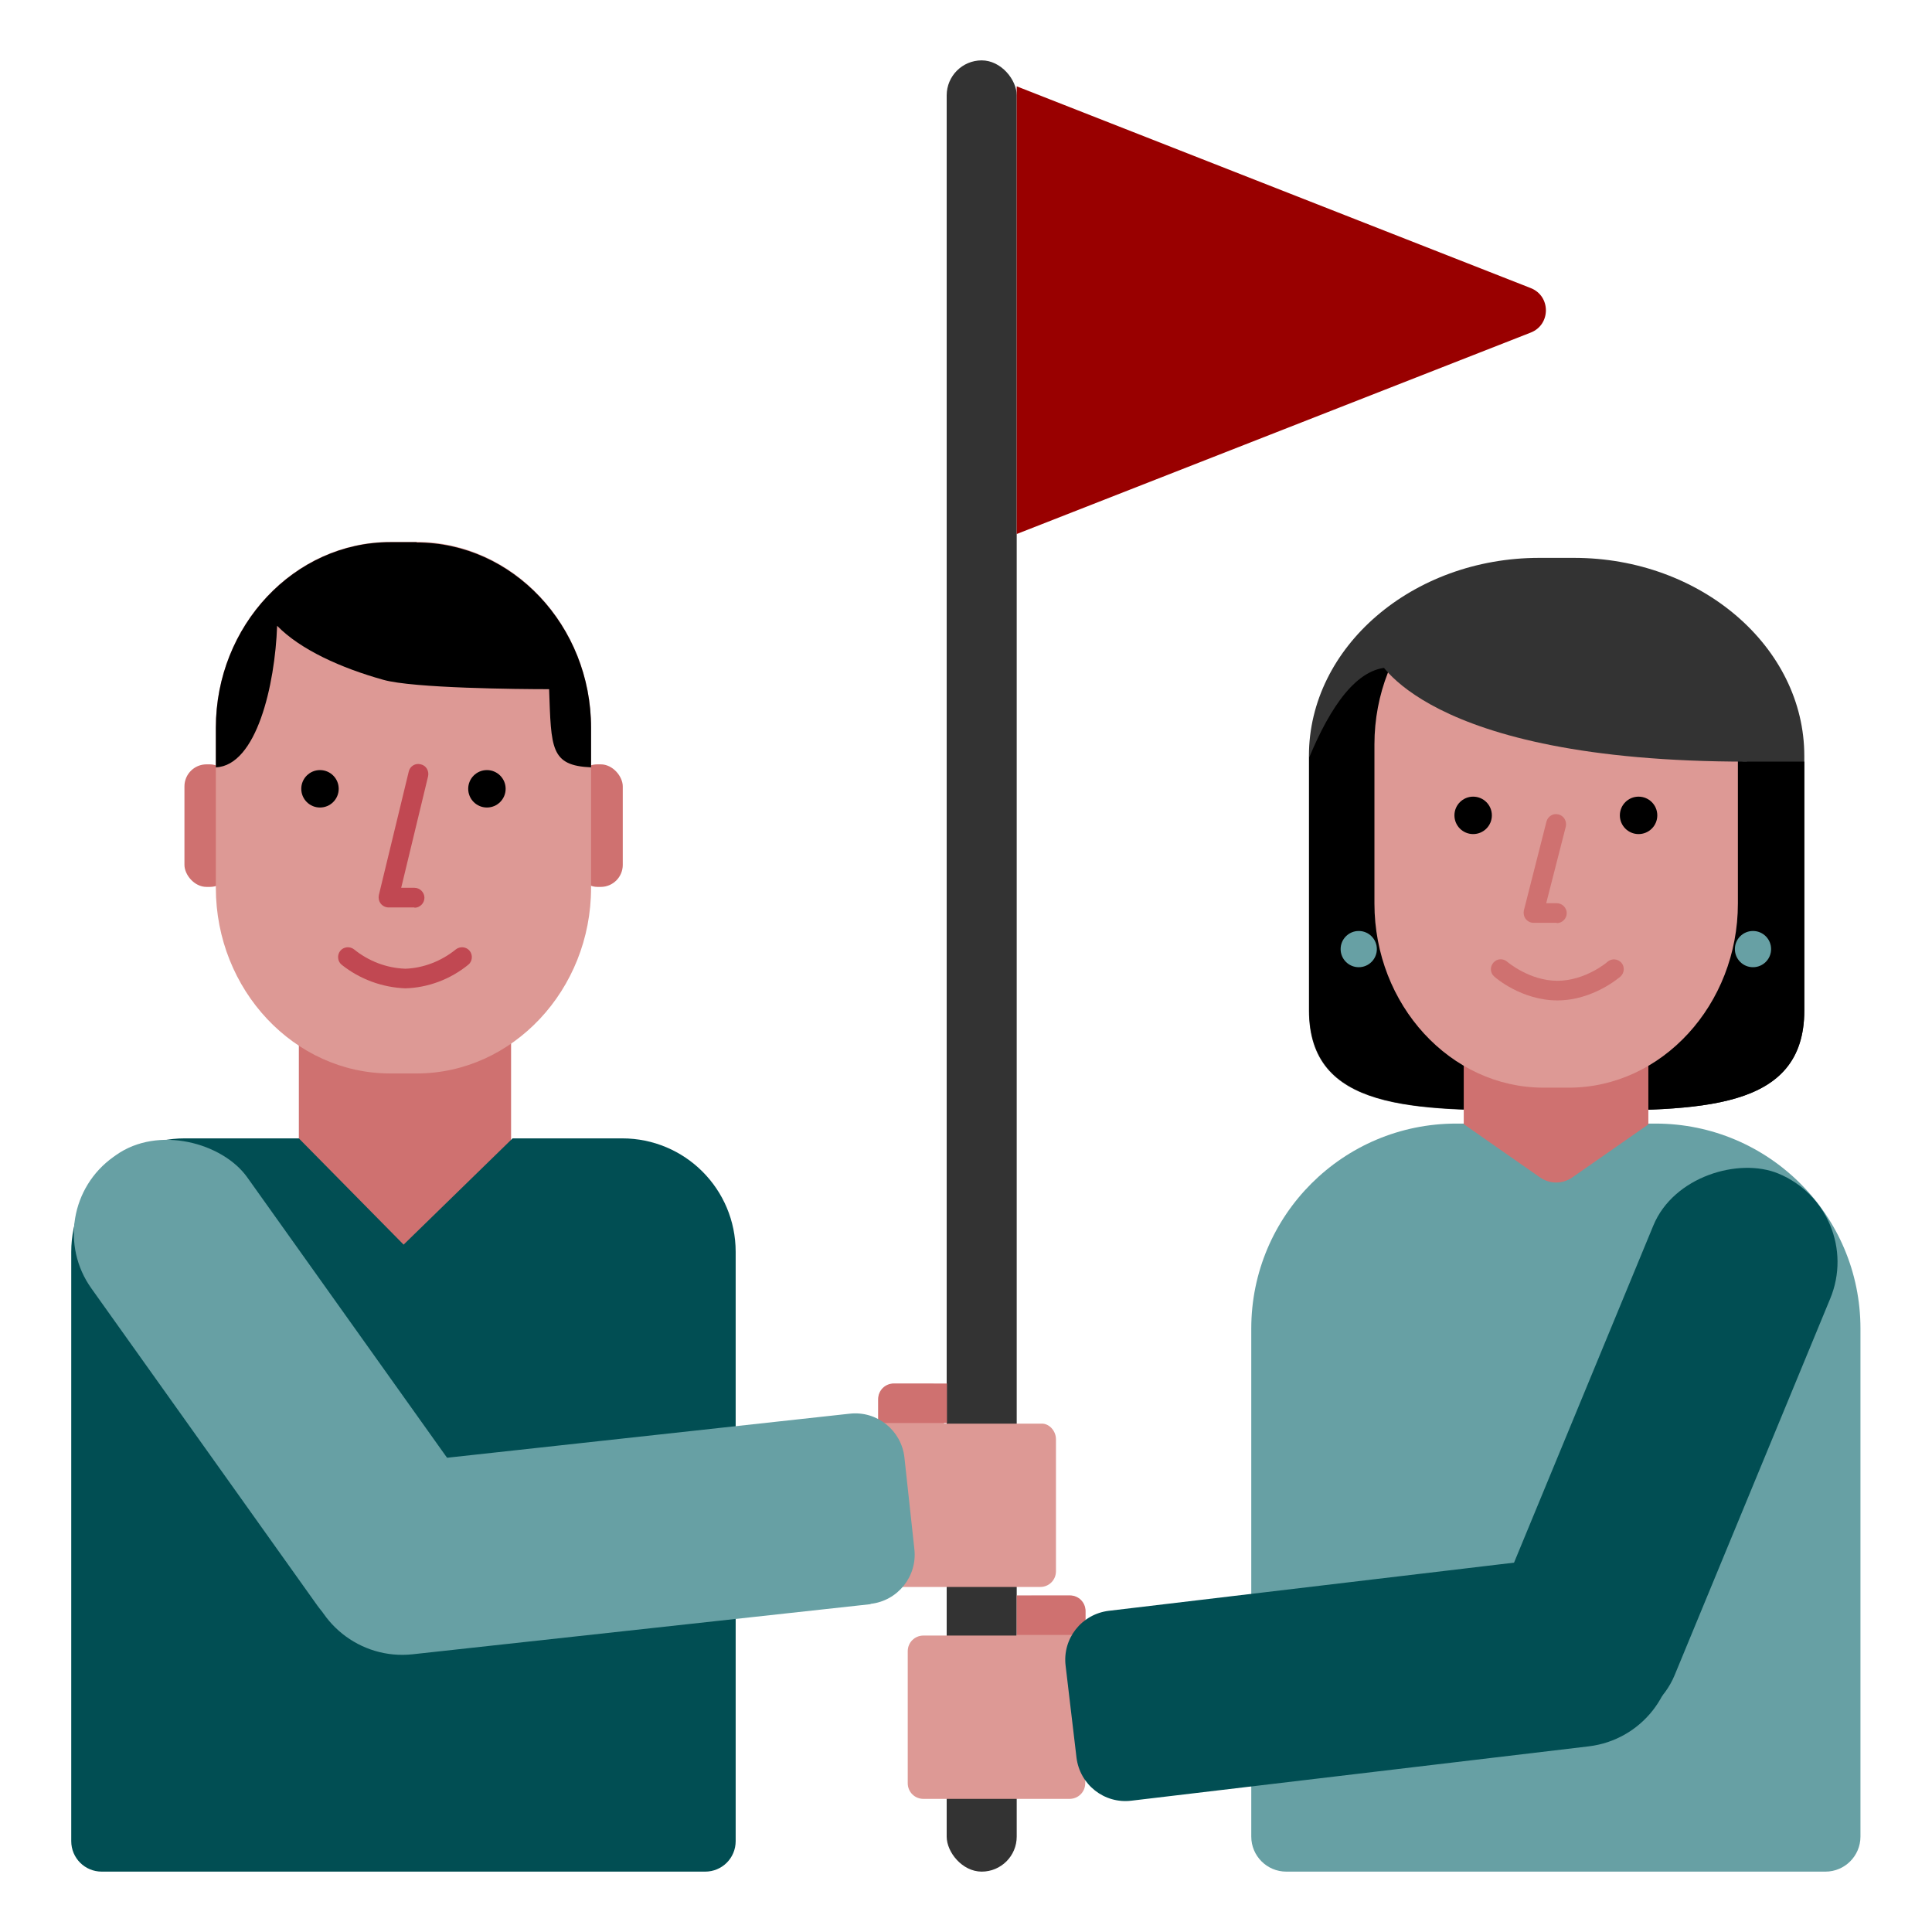 <?xml version="1.0" encoding="UTF-8"?><svg id="Design_64_px" xmlns="http://www.w3.org/2000/svg" viewBox="0 0 64 64"><defs><style>.cls-1{fill:#014e53;}.cls-2{fill:#67a0a4;}.cls-3{fill:#900;}.cls-4{fill:#333;}.cls-5{fill:#cf7170;}.cls-6{fill:#c14852;}.cls-7{fill:#dd9995;}</style></defs><circle class="cls-3" cx="58.07" cy="31.44" r=".6"/><rect class="cls-4" x="31.36" y="2" width="2.32" height="60" rx="1.16" ry="1.16"/><g id="Neck"><path class="cls-5" d="M16.94,39.9l-2.89,1.77c-.38,.23-.87,.23-1.25,0l-2.9-1.77v-7.12h7.03v7.12Z"/></g><g id="Shirt"><path class="cls-1" d="M6.13,37.71h3.77l3.47,3.52,3.61-3.52h3.63c2.08,0,3.76,1.68,3.76,3.76v19.52c0,.56-.45,1.01-1.01,1.01H3.37c-.56,0-1.01-.45-1.01-1.01v-19.52c0-2.08,1.68-3.76,3.76-3.76h0Z"/></g><rect class="cls-5" x="6.11" y="25.32" width="1.57" height="4.06" rx=".73" ry=".73"/><rect class="cls-5" x="19.06" y="25.32" width="1.57" height="4.06" rx=".73" ry=".73"/><g id="Male_head"><path class="cls-7" d="M13.8,35.56h-.87c-3.18,0-5.78-2.77-5.78-6.15v-5.31c0-3.38,2.6-6.15,5.78-6.15h.87c3.18,0,5.78,2.77,5.78,6.15v5.31c0,3.38-2.6,6.15-5.78,6.15Z"/></g><g id="Left_eye"><circle cx="10.6" cy="26.13" r=".62"/></g><g id="Right_eye"><circle cx="16.13" cy="26.13" r=".62"/></g><path class="cls-6" d="M13.73,30.06h-.86c-.1,0-.2-.05-.26-.13-.06-.08-.08-.18-.06-.28l.99-4.09c.04-.18,.22-.29,.4-.24,.18,.04,.28,.22,.24,.4l-.89,3.69h.44c.18,0,.33,.15,.33,.33s-.15,.33-.33,.33Z"/><g id="Male_hair"><path d="M13.8,17.96h-.87c-3.18,0-5.78,2.77-5.78,6.15v1.31c1.35-.06,1.96-2.73,2.03-4.69,.77,.79,2.12,1.4,3.52,1.79,.99,.28,4.5,.31,5.49,.31,.07,1.96,.04,2.53,1.39,2.59v-1.31c0-3.38-2.6-6.14-5.78-6.14Z"/></g><path class="cls-6" d="M13.43,32.74c-.78-.03-1.52-.31-2.11-.78-.14-.11-.16-.32-.05-.46,.11-.14,.32-.16,.46-.05,.48,.39,1.08,.62,1.7,.64,.59-.02,1.19-.25,1.67-.64,.14-.11,.35-.09,.46,.05,.11,.14,.09,.35-.05,.46-.59,.48-1.33,.76-2.09,.78Z"/><path class="cls-4" d="M52.14,36.79h-1.15c-4.2,0-7.63,0-7.63-3.32v-8.43c0-3.61,3.43-6.56,7.63-6.56h1.15c4.2,0,7.63,2.95,7.63,6.56v8.43c0,3.32-3.43,3.32-7.63,3.32Z"/><path d="M52.14,36.79c4.2,0,7.63,0,7.63-3.32v-8.24h-2.02l-5.38-1.57s-3.17-1.55-6.33-1.55c-1.09,0-1.97,1.3-2.67,2.98v8.37c0,3.32,3.43,3.32,7.63,3.32h1.15Z"/><rect class="cls-5" x="48.5" y="33.95" width="6.1" height="5.48"/><path class="cls-2" d="M54.85,37.22h-6.61c-3.75,0-6.79,3.04-6.79,6.79v16.83c0,.64,.52,1.16,1.16,1.16h17.86c.64,0,1.16-.52,1.16-1.16v-16.83c0-3.75-3.04-6.79-6.79-6.79Z"/><path class="cls-5" d="M54.6,37.25l-2.51,1.75c-.33,.23-.75,.23-1.08,0l-2.52-1.76v-7.06h6.11v7.06Z"/><path class="cls-7" d="M51.97,36.03h-.84c-3.08,0-5.6-2.74-5.6-6.1v-5.27c0-3.35,2.52-6.1,5.6-6.1h.84c3.08,0,5.6,2.74,5.6,6.1v5.27c0,3.35-2.52,6.1-5.6,6.1Z"/><circle cx="48.8" cy="27.01" r=".62"/><circle cx="54.28" cy="27.01" r=".62"/><path class="cls-5" d="M51.57,30.57h-.77c-.1,0-.2-.05-.26-.13-.06-.08-.08-.18-.06-.28l.75-2.95c.05-.17,.22-.28,.4-.23,.17,.04,.28,.22,.24,.4l-.65,2.54h.35c.18,0,.33,.15,.33,.33s-.15,.33-.33,.33Z"/><circle class="cls-2" cx="45.01" cy="31.44" r=".6"/><circle class="cls-2" cx="58.07" cy="31.44" r=".6"/><path class="cls-4" d="M45.61,21.77s1.48,3.46,12.26,3.46l.37-1.85-.81-2.21-3.16-2.29-1.25-.28-.95-.06-1.49,.02-.41,.03s-1.55,.35-1.58,.39-1.36,.65-1.36,.65l-1.02,.77-.59,1.36Z"/><path class="cls-5" d="M51.59,33.14c-1.18,0-2.05-.75-2.09-.79-.14-.12-.15-.32-.03-.46,.12-.14,.32-.15,.46-.03,.01,.01,.74,.63,1.66,.63s1.66-.62,1.66-.63c.14-.12,.34-.1,.46,.03,.12,.14,.1,.34-.03,.46-.04,.03-.91,.79-2.09,.79Z"/><rect class="cls-1" x="45.21" y="44.87" width="19.84" height="6.34" rx="3.17" ry="3.17" transform="translate(-10.33 80.65) rotate(-67.55)"/><path class="cls-7" d="M31.27,47.15l.08-.79c0-.29-.22-.52-.5-.52h-1.23c-.29,0-.52,.23-.52,.52v5.69c0,.29,.23,.52,.52,.52h4.84c.29,0,.52-.23,.52-.52v-4.37c0-.29-.23-.52-.46-.52h-3.25Z"/><path class="cls-5" d="M31.36,45.83h-1.75c-.29,0-.52,.23-.52,.52v.79h-.5s5.1,0,5.1,0c.5,0,.77,0,.77,0h-3.09v-1.32Z"/><path class="cls-7" d="M33.68,54.17l.11-.79c0-.29,.12-.52,.41-.52h1.23c.29,0,.52,.23,.52,.52v.79s0,1.91,0,1.91v2.99c0,.29-.23,.52-.52,.52h-4.84c-.29,0-.52-.23-.52-.52v-4.37c0-.29,.23-.52,.52-.52h3.08Z"/><path class="cls-5" d="M33.69,52.85h1.75c.29,0,.52,.23,.52,.52v.79s.04,0,.04,0h-5.36s-.04,0-.04,0h3.08s0-1.32,0-1.32Z"/><rect class="cls-2" x="6.18" y="36.52" width="6.34" height="19.15" rx="3.12" ry="3.12" transform="translate(-25.01 13.98) rotate(-35.47)"/><path class="cls-2" d="M28.84,53.14l-15.17,1.66c-1.74,.19-3.31-1.07-3.5-2.81h0c-.19-1.74,1.07-3.31,2.81-3.5l15.17-1.66c.9-.1,1.71,.55,1.81,1.45l.33,3.04c.1,.9-.55,1.71-1.45,1.81Z"/><path class="cls-3" d="M33.68,2.86v14.83l17.02-6.67c.68-.26,.68-1.22,0-1.48L33.68,2.86Z"/><path class="cls-1" d="M37.48,59.65l15.15-1.8c1.74-.21,2.98-1.78,2.77-3.52h0c-.21-1.74-1.78-2.98-3.52-2.77l-15.15,1.8c-.9,.11-1.54,.92-1.43,1.82l.36,3.04c.11,.9,.92,1.54,1.82,1.43Z"/></svg>